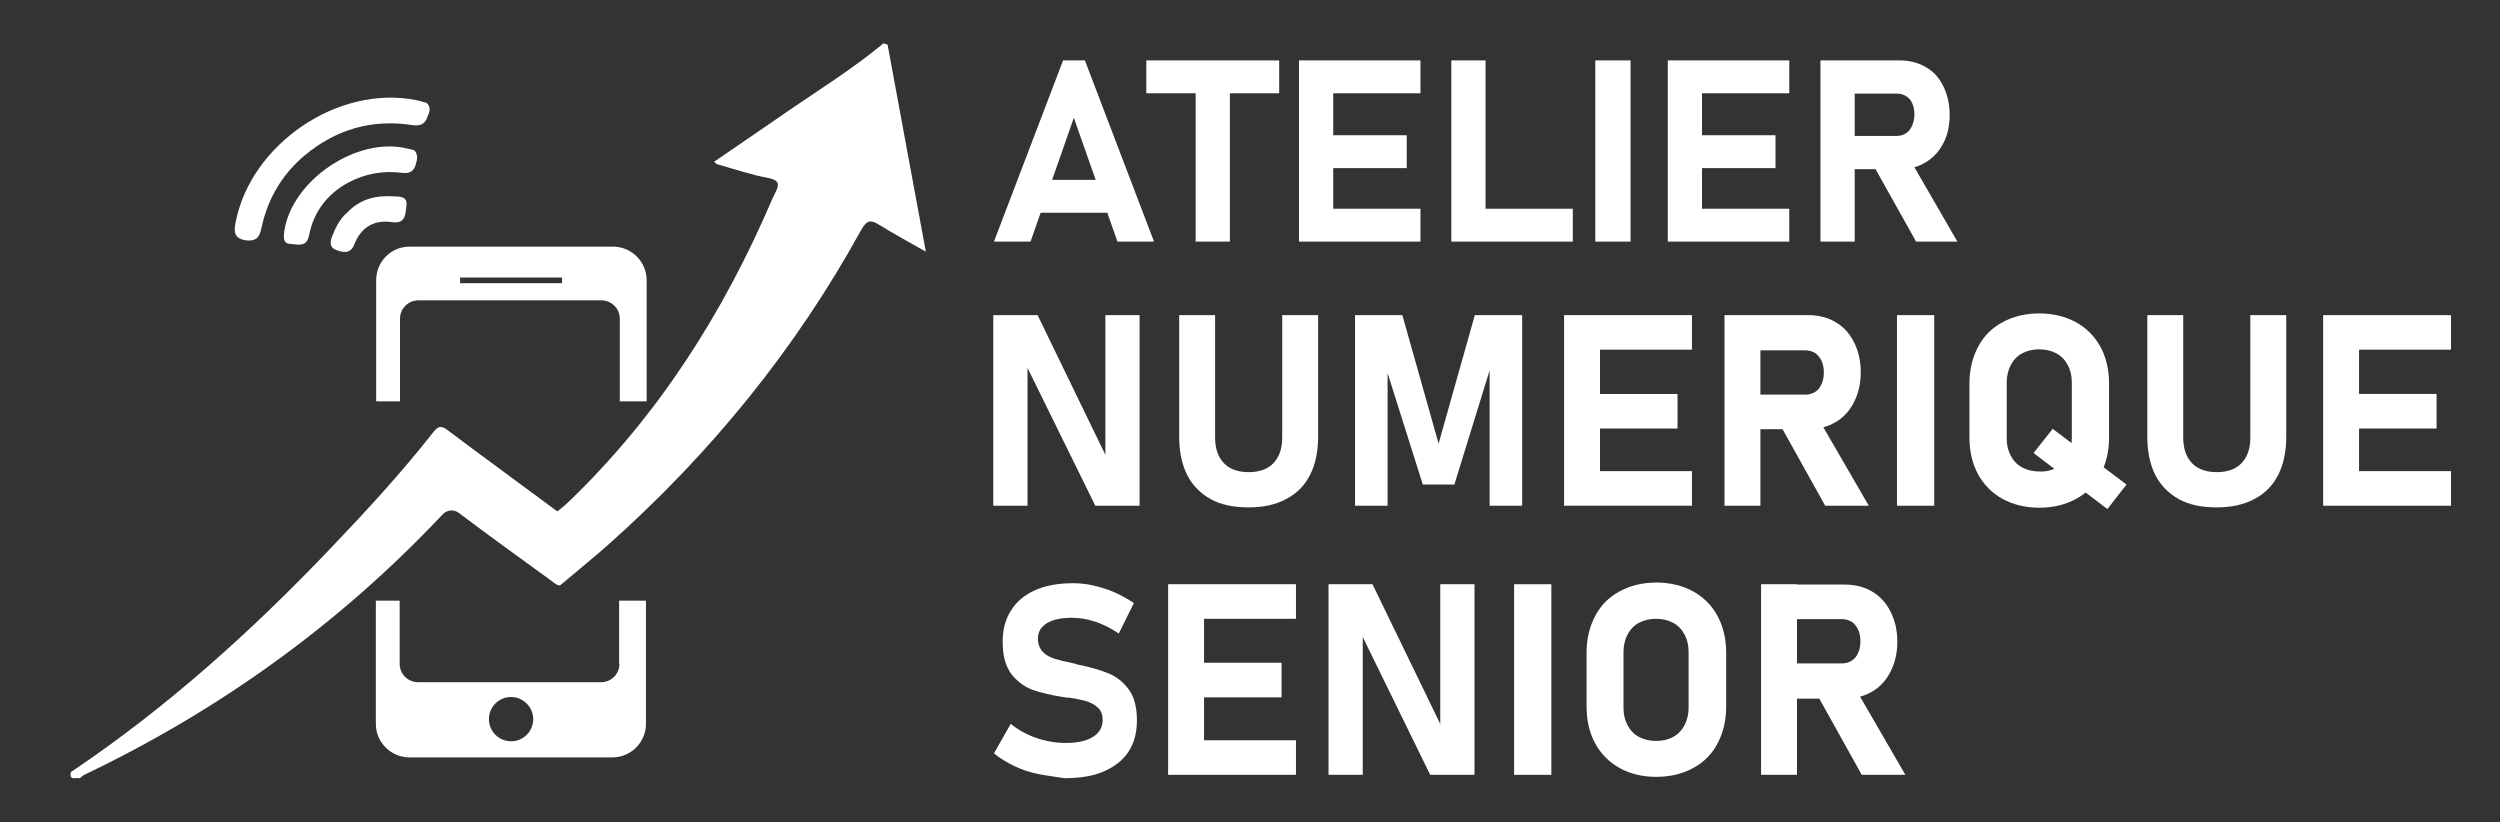 <?xml version="1.0" encoding="utf-8"?>
<!-- Generator: Adobe Illustrator 28.0.0, SVG Export Plug-In . SVG Version: 6.00 Build 0)  -->
<svg version="1.1" xmlns="http://www.w3.org/2000/svg" xmlns:xlink="http://www.w3.org/1999/xlink" x="0px" y="0px"
	 viewBox="0 0 745 245" style="enable-background:new 0 0 745 245;" xml:space="preserve">
<rect x="0" y="0" width="745" height="245" fill="#333333" stroke="none"/>
<style type="text/css">
	.st0{display:none;}
	.st1{display:inline;fill:#E5E5E5;}
	.st2{display:inline;fill:#A9A9A9;}
	.st3{display:inline;}
	.st4{fill:#FFFFFF;}
	.st5{fill:#F68E1E;}
	.st6{fill:#F68F1F;}
	.st7{fill:#F68F20;}
	.st8{fill:#F78F1E;}
	.st9{display:none;fill:#FF7A00;}
</style>
<g id="rond_gris_xA0_Image_00000181786595248601426600000007072625088997490844_" class="st0">
	<circle class="st1" cx="102.5" cy="131.5" r="110.7"/>
</g>
<g id="petit_rond_xA0_Image_00000136386671208010692790000004829634668379552641_" class="st0">
	<circle class="st2" cx="162.4" cy="188.4" r="6.1"/>
	<circle class="st2" cx="40.6" cy="95.6" r="6.1"/>
	<circle class="st2" cx="30.7" cy="102.7" r="2"/>
	<circle class="st2" cx="24.7" cy="109.7" r="2"/>
	<circle class="st2" cx="19.7" cy="117.7" r="2"/>
	<circle class="st2" cx="15.7" cy="125.7" r="2"/>
	<circle class="st2" cx="13.7" cy="133.7" r="2"/>
	<circle class="st2" cx="12.7" cy="142.7" r="2"/>
	<circle class="st2" cx="12.7" cy="151.7" r="2"/>
	<circle class="st2" cx="13.7" cy="159.7" r="2"/>
	<circle class="st2" cx="14.7" cy="168.7" r="2"/>
	<circle class="st2" cx="31.7" cy="155.7" r="2"/>
	<circle class="st2" cx="31.7" cy="146.7" r="2"/>
	<circle class="st2" cx="32.7" cy="138.7" r="2"/>
	<circle class="st2" cx="34.7" cy="131.7" r="2"/>
	<circle class="st2" cx="38.7" cy="123.7" r="2"/>
	<circle class="st2" cx="43.7" cy="116.7" r="2"/>
	<circle class="st2" cx="174.7" cy="124.7" r="2"/>
	<circle class="st2" cx="174.7" cy="132.7" r="2"/>
	<circle class="st2" cx="173.7" cy="140.7" r="2"/>
	<circle class="st2" cx="170.7" cy="148.7" r="2"/>
	<circle class="st2" cx="167.7" cy="155.7" r="2"/>
	<circle class="st2" cx="162.7" cy="162.7" r="2"/>
	<circle class="st2" cx="179.7" cy="173.7" r="2"/>
	<circle class="st2" cx="183.7" cy="166.7" r="2"/>
	<circle class="st2" cx="187.7" cy="158.7" r="2"/>
	<circle class="st2" cx="191.7" cy="150.7" r="2"/>
	<circle class="st2" cx="193.7" cy="141.7" r="2"/>
	<circle class="st2" cx="194.7" cy="132.7" r="2"/>
	<circle class="st2" cx="194.7" cy="123.7" r="2"/>
	<circle class="st2" cx="192.7" cy="115.7" r="2"/>
	<circle class="st2" cx="190.7" cy="106.7" r="2"/>
</g>
<g id="tph_xA0_Image_00000097479348391954465290000006748730093758590652_" class="st0">
	<g class="st3">
		<path d="M-52.4,238.4c32.3-21.6,60.9-47.5,87.6-75.6c11.9-12.5,23.6-25.2,34.3-38.8c1.6-2.1,2.7-2.2,4.7-0.6
			c11.8,8.9,23.7,17.6,35.6,26.3c1.7,1.3,2.5,2.7,2.5,5c-0.2,6.8-0.1,13.6-0.1,20.5c-1.6,0.6-2.6-0.9-3.7-1.6
			c-10.2-7.4-20.4-14.7-30.5-22.3c-2.4-1.8-3.6-1.6-5.6,0.5c-34.6,36.8-74.9,65.7-120.4,87.5c-0.5,0.3-1,0.7-1.5,1.1
			C-50.7,240.1-53,241.5-52.4,238.4z"/>
		<path d="M127.2,165.1v16.6c0,2.7-2.2,4.8-4.8,4.8H74.3c-2.7,0-4.8-2.2-4.8-4.8v-16.6h-6.2v32.3c0,4.9,3.9,8.8,8.8,8.8h53.4
			c4.9,0,8.8-3.9,8.8-8.8v-32.3H127.2z"/>
		<path d="M125.4,80.4H72c-4.9,0-8.8,3.9-8.8,8.8v31.8h6.2V99.2c0-2.7,2.2-4.8,4.8-4.8h48.1c2.7,0,4.8,2.2,4.8,4.8v21.7h7V89.1
			C134.2,84.3,130.2,80.4,125.4,80.4z"/>
		<circle class="st4" cx="98.7" cy="196.2" r="5.8"/>
		<rect x="85.3" y="88.4" class="st4" width="26.8" height="1.5"/>
	</g>
</g>
<g id="orange_xA0_Image_00000180364079919775807250000004292192332447979176_" class="st0">
	<g class="st3">
		<path class="st5" d="M661.4,23.8h-422v12.1h420c34.8,0,63.1,28.2,63.1,63.1v74c0,34.8-28.2,63.1-63.1,63.1H172
			c-7,4.7-14.6,8.7-22.5,11.9c1.8,0.1,3.6,0.2,5.4,0.2h506.5c40.2,0,72.8-32.6,72.8-72.8V96.5C734.1,56.4,701.5,23.8,661.4,23.8z"/>
		<g>
			<path class="st5" d="M0.1,185.3c-8.6-16.2-13.5-34.6-13.5-54.2c0-63.9,51.8-115.7,115.7-115.7c20.5,0,39.7,5.3,56.4,14.7l7.1-7.7
				c-18.6-10.9-40.3-17.2-63.5-17.2C32.8,5.2-23.6,61.6-23.6,131.1c0,21.8,5.6,42.3,15.3,60.2L0.1,185.3z"/>
			<path class="st5" d="M214.7,74.3l-7.4,8.1c6.9,14.8,10.7,31.3,10.7,48.7c0,63.9-51.8,115.7-115.7,115.7
				c-33.5,0-63.6-14.2-84.8-37l-8.3,6c23,25.3,56.2,41.2,93.1,41.2c69.5,0,125.9-56.4,125.9-125.9
				C228.2,110.7,223.3,91.4,214.7,74.3z"/>
		</g>
		<path class="st5" d="M222.5-6.4c4.3,22.8,8.5,45.7,13,69.7c-5.9-3.4-10.9-6-15.6-9c-2.9-1.8-4.3-1.6-6,1.6
			c-22.1,40.2-50.7,75.2-84.9,105.7c-4.9,4.4-10.1,8.5-16,13.5c-1.1-8.6-0.7-16.1-0.6-23.6c0-1.9,1.8-3.1,3.1-4.4
			c30-28.8,51.8-63.2,68.1-101.2c0.3-0.8,0.6-1.6,1-2.3c1.6-2.9,1.6-4.5-2.4-5.2c-5.7-1.1-11.2-3-16.8-4.6c-0.3-0.1-0.5-0.4-1.2-0.9
			c8.6-5.9,17-11.7,25.5-17.5C200,8.3,210.7,1.6,220.5-6.4C221.2-6.4,221.9-6.4,222.5-6.4z"/>
		<path class="st6" d="M163.6,64.5c-0.1,2-1.5,2.3-2.7,2.8c-1.8,0.8-3,0.3-4.2-1.3c-6.5-9-15.4-13.9-26.5-14.9
			c-8.1-0.7-15.5,1.2-22.3,5.6c-2.4,1.5-3.8,1.4-5.4-0.8c-1.8-2.5-0.5-3.9,1.5-5.2c17.8-12.1,45.9-6.8,57.9,11
			C162.6,62.7,163.2,63.7,163.6,64.5z"/>
		<path class="st6" d="M152.2,71.2c-0.1,1.7-1.3,2.3-2.4,3c-1.8,1-3.1,0.5-4.3-1c-3.1-4.1-7.1-6.9-12.1-8.4
			c-6.3-1.9-12.2-1.1-17.6,2.5c-2.9,1.9-3.9-0.4-5.2-1.9c-1.4-1.6-0.1-2.7,1.2-3.6c11.2-8.4,32.2-4.3,39.5,7.8
			C151.6,70.1,151.9,70.7,152.2,71.2z"/>
		<path class="st7" d="M127.4,70.2c5.1-0.1,8.8,2.2,11.9,5.7c1.2,1.3,2.9,2.9,0.6,4.5c-1.7,1.2-3.6,3.3-5.8,0.2
			c-2.9-3.9-6.9-5-11.4-2.9c-2.6,1.1-3.7-0.6-4.6-2.4c-1-2.2,0.8-2.9,2.3-3.6C122.7,70.7,125.1,70,127.4,70.2z"/>
	</g>
</g>
<g id="ATELIER" class="st0">
	<g class="st3">
		<path d="M315.1,84.6l-3.1-10.2h-15.6l-3.1,10.2h-9.8l15.1-43h11.1l15.2,43H315.1z M309.8,66.8c-2.9-9.2-4.5-14.5-4.8-15.7
			c-0.4-1.2-0.6-2.2-0.8-2.9c-0.6,2.5-2.5,8.7-5.5,18.5H309.8z"/>
		<path d="M342.6,84.6h-9.1V49.4h-11.6v-7.6h32.3v7.6h-11.6V84.6z"/>
		<path d="M385.5,84.6h-24.7V41.8h24.7v7.4h-15.6v9.4h14.5v7.4h-14.5v11h15.6V84.6z"/>
		<path d="M394.4,84.6V41.8h9.1v35.3h17.4v7.5H394.4z"/>
		<path d="M428.3,84.6V41.8h9.1v42.8H428.3z"/>
		<path d="M472.8,84.6h-24.7V41.8h24.7v7.4h-15.6v9.4h14.5v7.4h-14.5v11h15.6V84.6z"/>
		<path d="M490.8,68.2v16.4h-9.1V41.8h12.5c5.8,0,10.1,1.1,12.9,3.2c2.8,2.1,4.2,5.3,4.2,9.7c0,2.5-0.7,4.8-2.1,6.7
			s-3.3,3.5-5.9,4.6c6.4,9.6,10.6,15.8,12.6,18.7h-10.1l-10.2-16.4H490.8z M490.8,60.8h2.9c2.9,0,5-0.5,6.4-1.4
			c1.4-1,2.1-2.5,2.1-4.5c0-2-0.7-3.5-2.1-4.3c-1.4-0.9-3.6-1.3-6.5-1.3h-2.8V60.8z"/>
	</g>
</g>
<g id="NUMÉRIQUE" class="st0">
	<g class="st3">
		<path d="M321.9,154.7h-11.5l-18.6-32.4h-0.3c0.4,5.7,0.6,9.8,0.6,12.2v20.2h-8.1v-42.8h11.5L314,144h0.2
			c-0.3-5.6-0.4-9.5-0.4-11.8v-20.3h8.2V154.7z"/>
		<path d="M367.6,111.9v27.7c0,3.2-0.7,5.9-2.1,8.3c-1.4,2.4-3.5,4.2-6.1,5.5c-2.7,1.3-5.8,1.9-9.5,1.9c-5.5,0-9.8-1.4-12.8-4.2
			s-4.6-6.7-4.6-11.6v-27.6h9.1v26.2c0,3.3,0.7,5.7,2,7.3c1.3,1.5,3.5,2.3,6.6,2.3c3,0,5.1-0.8,6.5-2.3c1.3-1.6,2-4,2-7.3v-26.2
			H367.6z"/>
		<path d="M396.2,154.7l-10.3-33.6h-0.3c0.4,6.8,0.6,11.4,0.6,13.7v19.9h-8.1v-42.8h12.4l10.1,32.8h0.2l10.8-32.8h12.4v42.8h-8.5
			v-20.3c0-1,0-2.1,0-3.3s0.2-4.6,0.4-10h-0.3l-11,33.5H396.2z"/>
		<path d="M459.3,154.7h-24.7v-42.8h24.7v7.4h-15.6v9.4h14.5v7.4h-14.5v11h15.6V154.7z M441.7,108.5v-0.8c3.4-3.9,5.7-6.8,6.9-8.8
			h10v0.6c-1,1-2.7,2.5-5.2,4.5c-2.5,2-4.4,3.5-5.8,4.5H441.7z"/>
		<path d="M477.3,138.3v16.4h-9.1v-42.8h12.5c5.8,0,10.1,1.1,12.9,3.2c2.8,2.1,4.2,5.3,4.2,9.7c0,2.5-0.7,4.8-2.1,6.7
			s-3.3,3.5-5.9,4.6c6.4,9.6,10.6,15.8,12.6,18.7h-10.1l-10.2-16.4H477.3z M477.3,130.9h2.9c2.9,0,5-0.5,6.4-1.4s2.1-2.5,2.1-4.5
			c0-2-0.7-3.5-2.1-4.3c-1.4-0.9-3.6-1.3-6.5-1.3h-2.8V130.9z"/>
		<path d="M507.8,154.7v-42.8h9.1v42.8H507.8z"/>
		<path d="M566.6,133.3c0,5-0.9,9.3-2.7,12.7s-4.4,5.9-7.9,7.5l10.3,11.5h-11.6l-7.9-9.6h-0.7c-6.6,0-11.6-1.9-15.1-5.7
			s-5.3-9.3-5.3-16.4s1.8-12.6,5.3-16.3c3.5-3.8,8.6-5.6,15.2-5.6s11.6,1.9,15.1,5.7C564.8,120.7,566.6,126.2,566.6,133.3z
			 M535.3,133.3c0,4.8,0.9,8.4,2.7,10.8s4.5,3.6,8.1,3.6c7.2,0,10.9-4.8,10.9-14.4c0-9.6-3.6-14.5-10.8-14.5c-3.6,0-6.3,1.2-8.2,3.6
			S535.3,128.5,535.3,133.3z"/>
		<path d="M610.3,111.9v27.7c0,3.2-0.7,5.9-2.1,8.3c-1.4,2.4-3.5,4.2-6.1,5.5s-5.8,1.9-9.5,1.9c-5.5,0-9.8-1.4-12.8-4.2
			s-4.6-6.7-4.6-11.6v-27.6h9.1v26.2c0,3.3,0.7,5.7,2,7.3s3.5,2.3,6.6,2.3c3,0,5.1-0.8,6.5-2.3c1.3-1.6,2-4,2-7.3v-26.2H610.3z"/>
		<path d="M645.5,154.7h-24.7v-42.8h24.7v7.4h-15.6v9.4h14.5v7.4h-14.5v11h15.6V154.7z"/>
	</g>
</g>
<g id="SÉNIOR" class="st0">
	<g class="st3">
		<path class="st8" d="M311.3,212c0,3.9-1.4,6.9-4.2,9.1s-6.7,3.3-11.6,3.3c-4.6,0-8.6-0.9-12.1-2.6v-8.4c2.9,1.3,5.3,2.2,7.3,2.7
			c2,0.5,3.8,0.8,5.5,0.8c2,0,3.5-0.4,4.6-1.1c1.1-0.8,1.6-1.9,1.6-3.4c0-0.8-0.2-1.6-0.7-2.2s-1.2-1.3-2.1-1.9s-2.8-1.6-5.6-2.9
			c-2.6-1.2-4.6-2.4-5.9-3.5c-1.3-1.1-2.4-2.5-3.1-4c-0.8-1.5-1.2-3.3-1.2-5.3c0-3.8,1.3-6.8,3.9-8.9c2.6-2.2,6.1-3.3,10.6-3.3
			c2.2,0,4.4,0.3,6.4,0.8s4.1,1.3,6.3,2.2l-2.9,7.1c-2.3-0.9-4.2-1.6-5.7-2c-1.5-0.4-3-0.6-4.4-0.6c-1.7,0-3,0.4-4,1.2
			c-0.9,0.8-1.4,1.8-1.4,3.1c0,0.8,0.2,1.5,0.6,2.1c0.4,0.6,1,1.2,1.8,1.7c0.8,0.6,2.7,1.6,5.8,3c4,1.9,6.7,3.8,8.2,5.8
			C310.5,206.8,311.3,209.2,311.3,212z"/>
		<path class="st8" d="M343.7,223.9H319v-42.8h24.7v7.4h-15.6v9.4h14.5v7.4h-14.5v11h15.6V223.9z M326.1,177.6v-0.8
			c3.4-3.9,5.7-6.8,6.9-8.8h10v0.6c-1,1-2.7,2.5-5.2,4.5c-2.5,2-4.4,3.5-5.8,4.5H326.1z"/>
		<path class="st8" d="M390.6,223.9h-11.5l-18.6-32.4h-0.3c0.4,5.7,0.6,9.8,0.6,12.2v20.2h-8.1v-42.8h11.5l18.6,32.1h0.2
			c-0.3-5.6-0.4-9.5-0.4-11.8v-20.3h8.2V223.9z"/>
		<path class="st8" d="M401.4,223.9v-42.8h9.1v42.8H401.4z"/>
		<path class="st8" d="M460.2,202.4c0,7.1-1.8,12.5-5.3,16.3s-8.6,5.7-15.1,5.7s-11.6-1.9-15.1-5.7s-5.3-9.3-5.3-16.4
			s1.8-12.6,5.3-16.3s8.6-5.6,15.2-5.6c6.6,0,11.6,1.9,15.1,5.7S460.2,195.3,460.2,202.4z M428.9,202.4c0,4.8,0.9,8.4,2.7,10.8
			s4.5,3.6,8.1,3.6c7.2,0,10.9-4.8,10.9-14.4c0-9.6-3.6-14.5-10.8-14.5c-3.6,0-6.3,1.2-8.2,3.6C429.8,194,428.9,197.6,428.9,202.4z"
			/>
		<path class="st8" d="M478.1,207.5v16.4H469v-42.8h12.5c5.8,0,10.1,1.1,12.9,3.2c2.8,2.1,4.2,5.3,4.2,9.7c0,2.5-0.7,4.8-2.1,6.7
			c-1.4,2-3.4,3.5-5.9,4.6c6.4,9.6,10.6,15.8,12.6,18.7h-10.1L483,207.5H478.1z M478.1,200.1h2.9c2.9,0,5-0.5,6.4-1.4
			c1.4-1,2.1-2.5,2.1-4.5c0-2-0.7-3.5-2.1-4.3s-3.6-1.3-6.5-1.3h-2.8V200.1z"/>
	</g>
</g>
<g id="Calque_8">
	<rect x="9" y="10.4" class="st9" width="727.1" height="224.3"/>
	<g id="SENIOR">
		<path class="st4" d="M309.6,230.7c-2.6-0.5-5-1.3-7.3-2.4c-2.3-1.1-4.3-2.3-6.1-3.8l5-8.8c2.2,1.8,4.7,3.2,7.6,4.2
			c2.9,1,5.8,1.5,8.8,1.5c3.5,0,6.2-0.6,8.1-1.8c1.9-1.2,2.9-2.9,2.9-5v0c0-1.5-0.4-2.7-1.3-3.6c-0.9-0.9-2-1.5-3.4-2
			c-1.4-0.4-3.2-0.8-5.3-1.1c-0.1,0-0.2,0-0.2,0c-0.1,0-0.1,0-0.2,0l-0.9-0.1c-3.8-0.6-7-1.3-9.5-2.2s-4.6-2.5-6.4-4.7
			c-1.7-2.3-2.6-5.4-2.6-9.6v0c0-3.7,0.8-6.8,2.5-9.4c1.6-2.6,4-4.6,7.1-6s6.9-2.1,11.3-2.1c2,0,4.1,0.2,6.2,0.7
			c2.1,0.5,4.2,1.1,6.2,2c2,0.9,4,2,5.8,3.2l-4.5,9.1c-2.2-1.5-4.5-2.7-6.9-3.5c-2.4-0.8-4.7-1.2-6.9-1.2c-3.3,0-5.8,0.5-7.6,1.6
			c-1.8,1.1-2.7,2.6-2.7,4.6v0c0,1.6,0.5,2.9,1.4,3.9c0.9,1,2.1,1.6,3.5,2.1c1.4,0.4,3.3,0.9,5.8,1.4c0.1,0,0.2,0,0.3,0.1
			c0.1,0,0.2,0,0.3,0.1c0.2,0,0.3,0.1,0.4,0.1c0.1,0,0.3,0.1,0.4,0.1c3.6,0.7,6.6,1.6,9,2.6c2.4,1,4.4,2.6,6,4.8
			c1.6,2.2,2.4,5.3,2.4,9.1v0.1c0,3.6-0.8,6.7-2.5,9.3c-1.7,2.6-4.2,4.5-7.4,5.9c-3.2,1.4-7.1,2-11.7,2
			C314.8,231.5,312.1,231.2,309.6,230.7z"/>
		<path class="st4" d="M348.1,174.1h10.7v56.8h-10.7V174.1z M352,174.1h34.2v10.3H352V174.1z M352,197.5h29.9v10.3H352V197.5z
			 M352,220.6h34.2v10.3H352V220.6z"/>
		<path class="st4" d="M395.9,174.1H409l21.1,43.5l-0.9,1v-44.5h10.2v56.8h-13.2L405.2,188l0.9-1v43.9h-10.2V174.1z"/>
		<path class="st4" d="M462.3,230.9h-11.1v-56.8h11.1V230.9z"/>
		<path class="st4" d="M482.7,228.9c-3.1-1.7-5.6-4.2-7.3-7.3s-2.6-6.8-2.6-11v-16.1c0-4.2,0.9-7.8,2.6-11s4.1-5.6,7.3-7.3
			c3.1-1.7,6.8-2.6,10.9-2.6c4.1,0,7.7,0.9,10.9,2.6c3.1,1.7,5.6,4.2,7.3,7.3c1.7,3.2,2.6,6.8,2.6,11v16.1c0,4.2-0.9,7.8-2.6,11
			c-1.7,3.2-4.1,5.6-7.3,7.3c-3.1,1.7-6.8,2.6-10.9,2.6C489.4,231.5,485.8,230.6,482.7,228.9z M498.6,219.6c1.5-0.8,2.6-2,3.4-3.5
			c0.8-1.5,1.2-3.3,1.2-5.2v-16.6c0-2-0.4-3.7-1.2-5.2c-0.8-1.5-1.9-2.7-3.4-3.5c-1.5-0.8-3.2-1.2-5.1-1.2c-1.9,0-3.6,0.4-5.1,1.2
			c-1.5,0.8-2.6,2-3.4,3.5c-0.8,1.5-1.2,3.3-1.2,5.2v16.6c0,2,0.4,3.7,1.2,5.2c0.8,1.5,1.9,2.7,3.4,3.5c1.5,0.8,3.2,1.2,5.1,1.2
			C495.5,220.8,497.2,220.4,498.6,219.6z"/>
		<path class="st4" d="M524.8,174.1h10.7v56.8h-10.7V174.1z M529.1,197.7h19.8c1.1,0,2.1-0.3,2.9-0.8c0.8-0.5,1.5-1.3,1.9-2.3
			c0.5-1,0.7-2.2,0.7-3.5c0-1.3-0.2-2.5-0.7-3.5c-0.5-1-1.1-1.8-1.9-2.3c-0.8-0.5-1.8-0.8-2.9-0.8h-19.8v-10.3h20.6
			c3.1,0,5.9,0.7,8.2,2.1c2.4,1.4,4.2,3.4,5.5,6c1.3,2.6,2,5.5,2,8.9c0,3.4-0.7,6.4-2,8.9c-1.3,2.6-3.1,4.6-5.5,6
			c-2.4,1.4-5.1,2.1-8.2,2.1h-20.6V197.7z M541.1,206.3l11.4-1.8l15.3,26.4h-13L541.1,206.3z"/>
	</g>
	<g id="NUMERIQUE">
		<path class="st4" d="M296.1,93.9h13.1l21.1,43.5l-0.9,1V93.9h10.2v56.8h-13.2l-21.1-42.9l0.9-1v43.9h-10.2V93.9z"/>
		<path class="st4" d="M360.9,148.8c-3.1-1.7-5.5-4.1-7.1-7.2c-1.6-3.2-2.4-7-2.4-11.4V93.9h10.7v36.5c0,3.3,0.9,5.8,2.6,7.6
			c1.7,1.8,4.2,2.7,7.4,2.7c3.2,0,5.7-0.9,7.4-2.7s2.6-4.3,2.6-7.6V93.9h10.7v36.2c0,4.5-0.8,8.3-2.4,11.4c-1.6,3.2-4,5.6-7.1,7.2
			c-3.1,1.7-6.9,2.5-11.2,2.5S364,150.5,360.9,148.8z"/>
		<path class="st4" d="M439.5,93.9h14.1v56.8h-9.7v-44.1l0.4,2.5l-10.9,35.3H424l-10.9-34.5l0.4-3.3v44.1h-9.7V93.9h14.1l10.8,38.3
			L439.5,93.9z"/>
		<path class="st4" d="M466.1,93.9h10.7v56.8h-10.7V93.9z M470,93.9h34.2v10.3H470V93.9z M470,117.4h29.9v10.3H470V117.4z
			 M470,140.4h34.2v10.3H470V140.4z"/>
		<path class="st4" d="M513.9,93.9h10.7v56.8h-10.7V93.9z M518.2,117.6H538c1.1,0,2.1-0.3,2.9-0.8c0.8-0.5,1.5-1.3,1.9-2.3
			c0.5-1,0.7-2.2,0.7-3.5c0-1.3-0.2-2.5-0.7-3.5c-0.5-1-1.1-1.8-1.9-2.3c-0.8-0.5-1.8-0.8-2.9-0.8h-19.8V93.9h20.6
			c3.1,0,5.9,0.7,8.2,2.1c2.4,1.4,4.2,3.4,5.5,6c1.3,2.6,2,5.5,2,8.9c0,3.4-0.7,6.4-2,8.9c-1.3,2.6-3.1,4.6-5.5,6s-5.1,2.1-8.2,2.1
			h-20.6V117.6z M530.2,126.1l11.4-1.8l15.3,26.4h-13L530.2,126.1z"/>
		<path class="st4" d="M576.4,150.7h-11.1V93.9h11.1V150.7z"/>
		<path class="st4" d="M596.8,148.7c-3.1-1.7-5.6-4.2-7.3-7.3s-2.6-6.8-2.6-11v-16.1c0-4.2,0.9-7.8,2.6-11s4.1-5.6,7.3-7.3
			c3.1-1.7,6.8-2.6,10.9-2.6c4.1,0,7.7,0.9,10.9,2.6c3.1,1.7,5.6,4.2,7.3,7.3s2.6,6.8,2.6,11v16.1c0,4.2-0.9,7.8-2.6,11
			s-4.1,5.6-7.3,7.3c-3.1,1.7-6.8,2.6-10.9,2.6C603.6,151.3,600,150.4,596.8,148.7z M612.8,139.4c1.5-0.8,2.6-2,3.4-3.5
			c0.8-1.5,1.2-3.3,1.2-5.2V114c0-2-0.4-3.7-1.2-5.2c-0.8-1.5-1.9-2.7-3.4-3.5c-1.5-0.8-3.2-1.2-5.1-1.2c-1.9,0-3.6,0.4-5.1,1.2
			c-1.5,0.8-2.6,2-3.4,3.5c-0.8,1.5-1.2,3.3-1.2,5.2v16.6c0,2,0.4,3.7,1.2,5.2c0.8,1.5,1.9,2.7,3.4,3.5c1.5,0.8,3.2,1.2,5.1,1.2
			C609.6,140.6,611.3,140.2,612.8,139.4z M606,135l5.7-7.2l22,16.6l-5.7,7.3L606,135z"/>
		<path class="st4" d="M649.4,148.8c-3.1-1.7-5.5-4.1-7.1-7.2c-1.6-3.2-2.4-7-2.4-11.4V93.9h10.7v36.5c0,3.3,0.9,5.8,2.6,7.6
			c1.7,1.8,4.2,2.7,7.4,2.7c3.2,0,5.7-0.9,7.4-2.7s2.6-4.3,2.6-7.6V93.9h10.7v36.2c0,4.5-0.8,8.3-2.4,11.4c-1.6,3.2-4,5.6-7.1,7.2
			c-3.1,1.7-6.9,2.5-11.2,2.5S652.5,150.5,649.4,148.8z"/>
		<path class="st4" d="M692.3,93.9H703v56.8h-10.7V93.9z M696.2,93.9h34.2v10.3h-34.2V93.9z M696.2,117.4h29.9v10.3h-29.9V117.4z
			 M696.2,140.4h34.2v10.3h-34.2V140.4z"/>
	</g>
	<g id="ATELIER_00000018940826061790563120000011975504369073425286_">
		<path class="st4" d="M316.8,18h6.5l20.6,54h-10.9L320,35.1L307.1,72h-10.9L316.8,18z M306,53.6h28.4v9.8H306V53.6z"/>
		<path class="st4" d="M341.6,18h39.6v9.8h-39.6V18z M356.3,22.5h10.2V72h-10.2V22.5z"/>
		<path class="st4" d="M387.1,18h10.2v54h-10.2V18z M390.8,18h32.5v9.8h-32.5V18z M390.8,40.3h28.4v9.8h-28.4V40.3z M390.8,62.2
			h32.5V72h-32.5V62.2z"/>
		<path class="st4" d="M432.5,18h10.2v54h-10.2V18z M437.1,62.2h31.6V72h-31.6V62.2z"/>
		<path class="st4" d="M485.9,72h-10.5V18h10.5V72z"/>
		<path class="st4" d="M497,18h10.2v54H497V18z M500.7,18h32.5v9.8h-32.5V18z M500.7,40.3h28.4v9.8h-28.4V40.3z M500.7,62.2h32.5V72
			h-32.5V62.2z"/>
		<path class="st4" d="M542.5,18h10.2v54h-10.2V18z M546.5,40.5h18.8c1,0,2-0.3,2.7-0.8c0.8-0.5,1.4-1.3,1.8-2.2
			c0.4-1,0.7-2.1,0.7-3.3c0-1.3-0.2-2.4-0.6-3.3c-0.4-1-1-1.7-1.8-2.2c-0.8-0.5-1.7-0.8-2.8-0.8h-18.8V18h19.6c3,0,5.6,0.7,7.8,2
			c2.3,1.3,4,3.2,5.2,5.7c1.2,2.4,1.9,5.3,1.9,8.5c0,3.2-0.6,6-1.9,8.5c-1.2,2.4-3,4.3-5.3,5.7s-4.9,2-7.8,2h-19.6V40.5z
			 M557.9,48.6l10.9-1.7L583.3,72H571L557.9,48.6z"/>
	</g>
	<g id="design">
		<path class="st4" d="M264.5,13.3c-0.5-0.2-0.7-0.2-1.2-0.4c-8.8,7.3-18.5,13.4-27.9,19.8c-7.5,5.2-15,10.3-22.6,15.5
			c0.6,0.5,0.8,0.8,1.1,0.8c5,1.4,9.9,3.1,14.9,4c3.2,0.6,3.5,1.8,2.5,3.9c-0.3,0.7-0.9,1.8-1.2,2.5c-14.5,33.8-33.8,64.3-60.5,90
			c-1.2,1.2-3.5,3-3.5,3s-0.3-0.2-1.1-0.8c-10.5-7.8-21.1-15.5-31.6-23.4c-1.8-1.4-2.8-1.3-4.2,0.5c-9.5,12.1-19.8,23.3-30.4,34.4
			c-23.7,24.9-49.1,47.8-77.7,67c-0.5,2.7,1.5,1.5,2.7,1.8c0.4-0.3,0.8-0.7,1.3-1c40.4-19.3,76.1-45,106.8-77.6
			c1.3-1.4,3.4-1.6,4.9-0.4c8.9,6.7,18,13.3,27,19.8c1,0.7,2.3,2,3.2,1.7l0.2-0.2c5.2-4.4,9.8-8.1,14.2-12
			c30.3-27,55.7-58.1,75.3-93.8c1.6-2.8,2.8-3,5.3-1.4c4.2,2.6,8.6,5,13.9,8C272,53.8,268.2,33.5,264.5,13.3z"/>
		<path class="st4" d="M184.6,197.8c0,3-2.4,5.5-5.5,5.5h-54.5c-3,0-5.5-2.4-5.5-5.5V179h-7.1v36.7c0,5.5,4.5,10,10,10h60.5
			c5.5,0,10-4.5,10-10V179h-8V197.8z M152.3,220.9c-3.7,0-6.6-3-6.6-6.6c0-3.7,3-6.6,6.6-6.6s6.6,3,6.6,6.6
			C158.9,217.9,156,220.9,152.3,220.9z"/>
		<path class="st4" d="M112.1,83.5v36.1h7.1V95c0-3,2.4-5.5,5.5-5.5h54.5c3,0,5.5,2.4,5.5,5.5v24.6h8V83.5c0-5.5-4.5-10-10-10H122
			C116.5,73.5,112.1,78,112.1,83.5z M137.1,82.7h30.4v1.7h-30.4V82.7z"/>
		<path class="st4" d="M73.1,71.6C76,72,77.3,71,77.9,68c1.8-8.6,6.1-16,12.9-21.7c9.4-7.8,20.1-10.9,32.2-9
			c2.2,0.3,3.6-0.3,4.3-2.3c0.5-1.3,1.4-2.7-0.1-4.3c-1-0.3-2.2-0.7-3.4-0.9C100.6,25.3,74.7,43,70.2,66.3
			C69.7,69,69.7,71,73.1,71.6z"/>
		<path class="st4" d="M119.8,51.5c2.1,0.3,3.5-0.3,4.1-2.5c0.4-1.4,0.8-2.8-0.4-4.2c-0.6-0.2-1.3-0.4-2-0.5
			c-15-3.8-34.6,9.4-36.8,24.7c-0.2,1.7-0.4,3.6,1.9,3.7c2.2,0.1,4.8,1.1,5.5-2.6c1.4-7,5.4-12.3,11.7-15.7
			C108.9,51.7,114.2,50.8,119.8,51.5z"/>
		<path class="st4" d="M100.2,74.5c2.1,0.8,4.3,1.2,5.4-1.7c2-5.1,5.9-7.4,11.2-6.6c4.1,0.6,4-2.4,4.3-4.7c0.5-3.1-2-2.9-4-3
			c-5.1-0.3-9.8,0.8-13.6,4.8c-1.9,1.6-3.3,4-4.3,6.6C98.5,71.5,97.8,73.6,100.2,74.5z"/>
	</g>
</g>
</svg>
